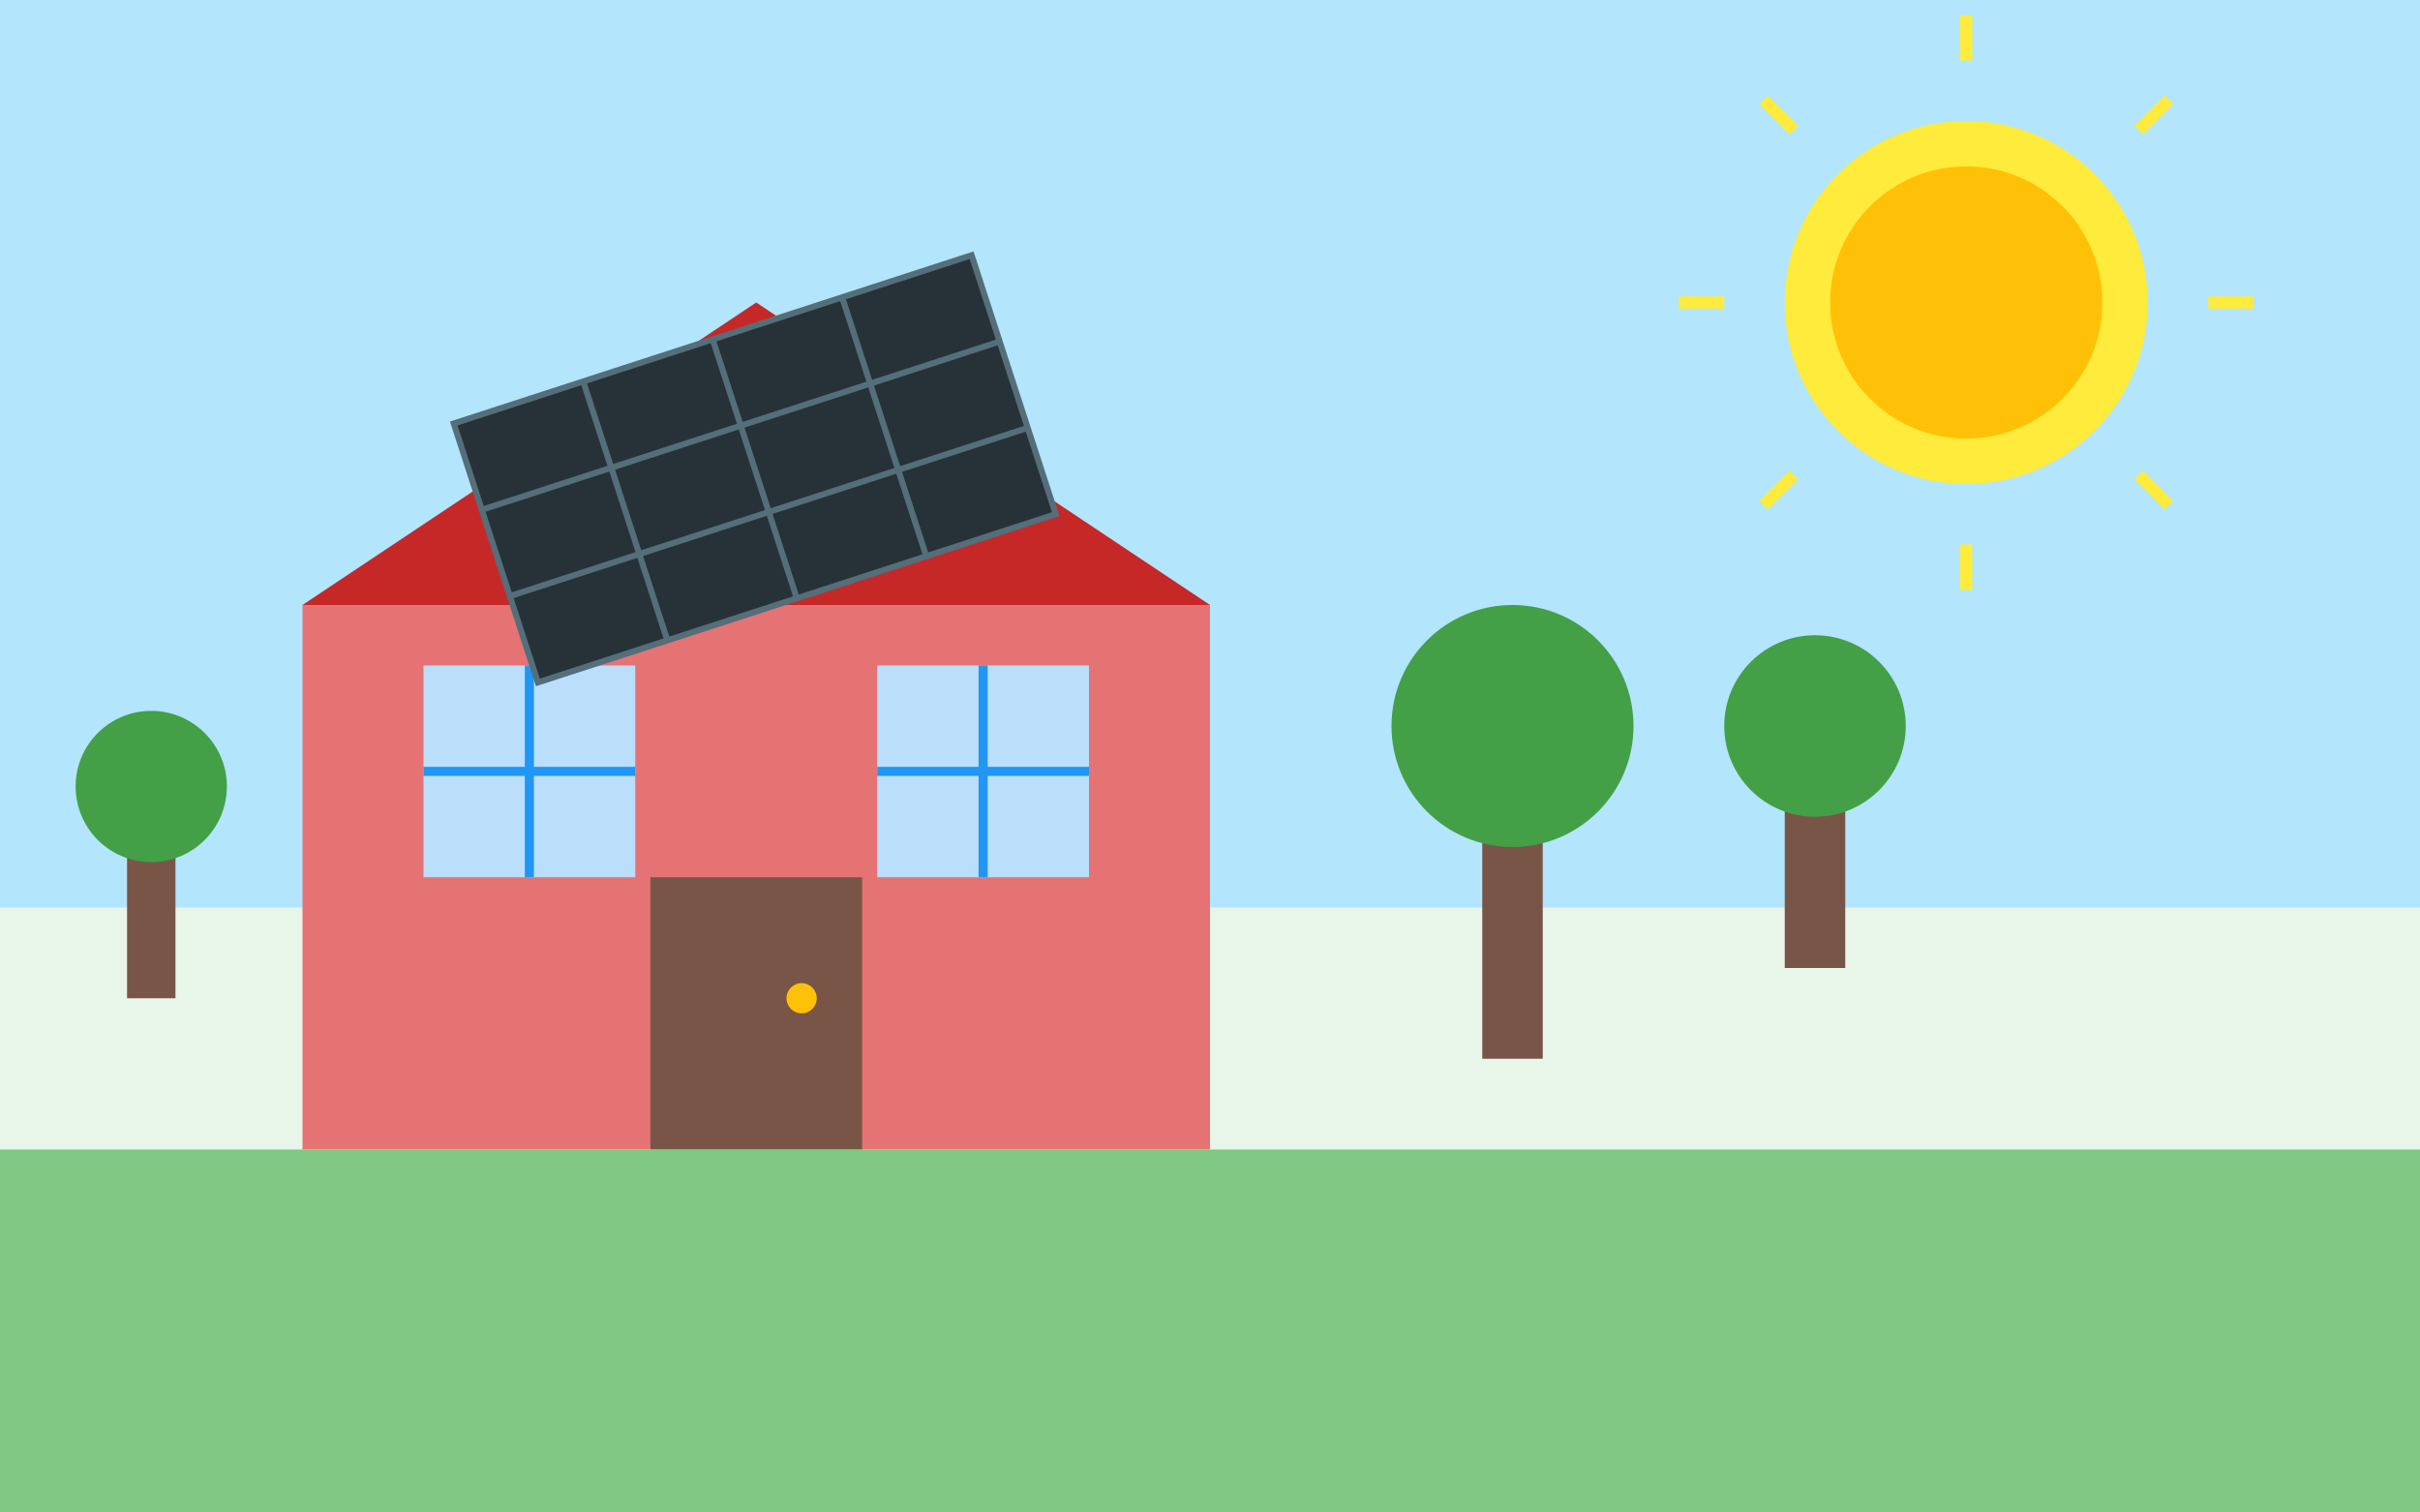 <svg xmlns="http://www.w3.org/2000/svg" viewBox="0 0 800 500">
  <rect width="800" height="500" fill="#E8F5E9" />
  
  <!-- Sky -->
  <rect width="800" height="300" fill="#B3E5FC" />
  
  <!-- Sun -->
  <circle cx="650" cy="100" r="60" fill="#FFEB3B" />
  <circle cx="650" cy="100" r="45" fill="#FFC107" />
  
  <!-- Rays -->
  <g stroke="#FFEB3B" stroke-width="4">
    <line x1="650" y1="20" x2="650" y2="5" />
    <line x1="650" y1="180" x2="650" y2="195" />
    <line x1="570" y1="100" x2="555" y2="100" />
    <line x1="730" y1="100" x2="745" y2="100" />
    <line x1="593" y1="43" x2="583" y2="33" />
    <line x1="707" y1="157" x2="717" y2="167" />
    <line x1="593" y1="157" x2="583" y2="167" />
    <line x1="707" y1="43" x2="717" y2="33" />
  </g>
  
  <!-- House with Roof -->
  <rect x="100" y="200" width="300" height="180" fill="#E57373" />
  <polygon points="100,200 250,100 400,200" fill="#C62828" />
  
  <!-- Windows -->
  <rect x="140" y="220" width="70" height="70" fill="#BBDEFB" />
  <rect x="290" y="220" width="70" height="70" fill="#BBDEFB" />
  <line x1="175" y1="220" x2="175" y2="290" stroke="#2196F3" stroke-width="3" />
  <line x1="140" y1="255" x2="210" y2="255" stroke="#2196F3" stroke-width="3" />
  <line x1="325" y1="220" x2="325" y2="290" stroke="#2196F3" stroke-width="3" />
  <line x1="290" y1="255" x2="360" y2="255" stroke="#2196F3" stroke-width="3" />
  
  <!-- Door -->
  <rect x="215" y="290" width="70" height="90" fill="#795548" />
  <circle cx="265" cy="330" r="5" fill="#FFC107" />
  
  <!-- Solar Panels on Roof -->
  <g transform="translate(150, 140) rotate(-18)">
    <rect width="180" height="90" fill="#263238" stroke="#546E7A" stroke-width="2" />
    <line x1="45" y1="0" x2="45" y2="90" stroke="#546E7A" stroke-width="2" />
    <line x1="90" y1="0" x2="90" y2="90" stroke="#546E7A" stroke-width="2" />
    <line x1="135" y1="0" x2="135" y2="90" stroke="#546E7A" stroke-width="2" />
    <line x1="0" y1="30" x2="180" y2="30" stroke="#546E7A" stroke-width="2" />
    <line x1="0" y1="60" x2="180" y2="60" stroke="#546E7A" stroke-width="2" />
  </g>
  
  <!-- Ground -->
  <rect y="380" width="800" height="120" fill="#81C784" />
  
  <!-- Path to House -->
  <path d="M250 500 L250 380 L215 380 L285 380 L250 380" fill="#BCAAA4" />
  
  <!-- Trees -->
  <g transform="translate(500, 350)">
    <rect x="-10" y="-80" width="20" height="80" fill="#795548" />
    <circle cx="0" cy="-110" r="40" fill="#43A047" />
  </g>
  
  <g transform="translate(600, 320)">
    <rect x="-10" y="-60" width="20" height="60" fill="#795548" />
    <circle cx="0" cy="-80" r="30" fill="#43A047" />
  </g>
  
  <g transform="translate(50, 330)">
    <rect x="-8" y="-50" width="16" height="50" fill="#795548" />
    <circle cx="0" cy="-70" r="25" fill="#43A047" />
  </g>
</svg>